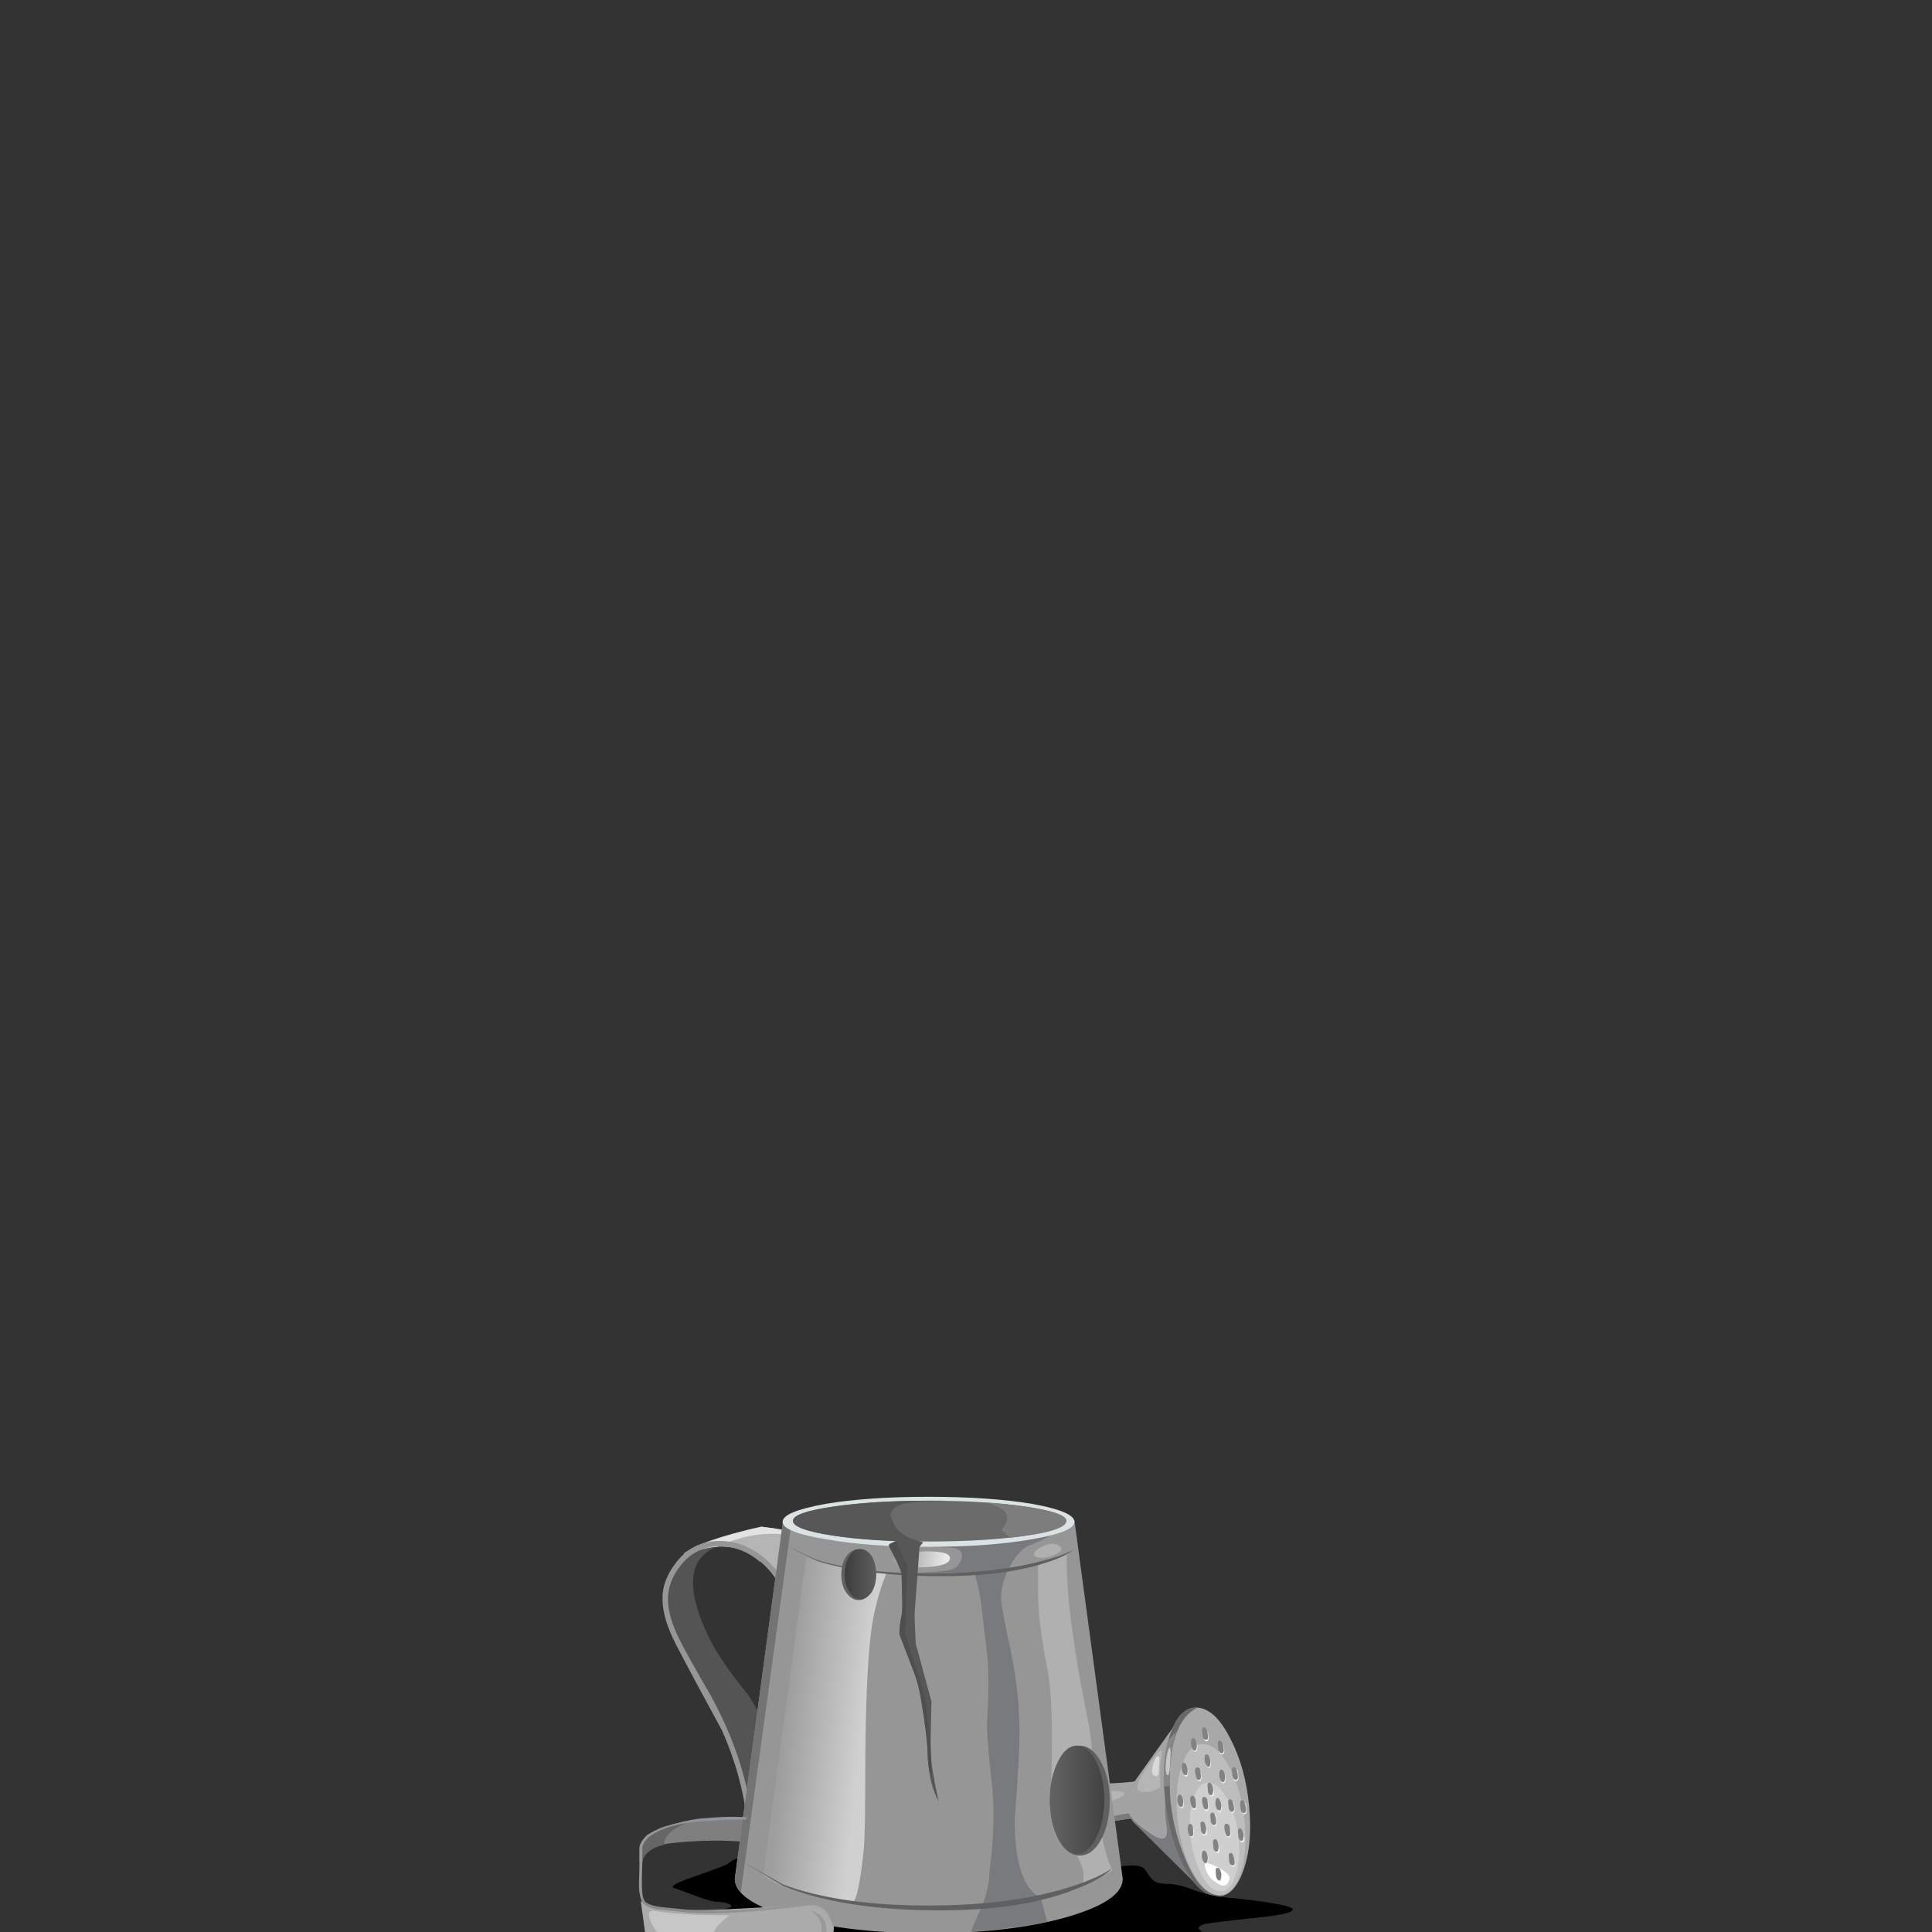 <?xml version="1.0" encoding="UTF-8" standalone="no"?>
<!DOCTYPE svg  PUBLIC '-//W3C//DTD SVG 1.1//EN'  'http://www.w3.org/Graphics/SVG/1.1/DTD/svg11.dtd'>
<svg id="FlashAICB" style="enable-background:new 0 0 150 150" xmlns="http://www.w3.org/2000/svg" xml:space="preserve" height="150px" viewBox="0 0 150 150" width="150px" version="1.1" y="0px" x="0px" xmlns:xlink="http://www.w3.org/1999/xlink">
<rect x="0" y="0" width="150" height="150" fill="#333333" stroke="none"/>
<symbol id="FlashAICB_x2F_Layer_54_x2F__x3C_Path_x3E_" viewBox="0.027 -14.606 57.049 14.586">
	<g id="Layer_1_2_">
		<path clip-rule="evenodd" d="m50.95-7.25c1.8-0.167 3.267-0.35 4.4-0.55 2.367-0.4 2.3-0.784-0.2-1.15-3.333-0.367-5.316-0.6-5.95-0.7-0.8-0.167-0.983-0.4-0.55-0.7 0.267-0.167 0.85-0.45 1.75-0.85 0.633-0.333 0.883-0.683 0.75-1.05-0.167-0.367-0.733-0.667-1.7-0.9-0.667-0.167-1.667-0.367-3-0.6-1.333-0.2-2.333-0.383-3-0.55-0.867-0.233-1.934-0.333-3.2-0.3-1.067 0.033-1.75 0.1-2.05 0.2-0.8 0.233-3.883 0.566-9.25 1-0.667 0.066-2.784 0.35-6.35 0.85-1.733 0.267-3.65 0.267-5.75 0-2.133-0.233-3.3-0.267-3.5-0.1-0.333 0.333-0.55 0.5-0.65 0.5-0.4 0.066-2.083 0.45-5.05 1.15-2.833 0.7-4.65 1.1-5.45 1.2-0.867 0.1-0.65 0.367 0.65 0.8 0.667 0.233 1.5 0.517 2.5 0.85 0.167 0.1 0.083 0.217-0.25 0.35-0.333 0.1-0.667 0.15-1 0.15-0.267 0-0.833 0.15-1.7 0.45-1.033 0.4-1.767 0.667-2.2 0.8-0.5 0.133 0.083 0.483 1.75 1.05 2 0.7 3.05 1.1 3.15 1.2 0.3 0.267 1.067 0.65 2.3 1.15 1.3 0.533 2.367 0.9 3.2 1.1 6 1.2 9.75 1.816 11.25 1.85 3.367 0.167 7.033-0.367 11-1.6 2.1-0.667 4.217-1.467 6.35-2.4 0.7-0.233 1.2-0.35 1.5-0.35 0.2 0 0.7 0.033 1.5 0.1 0.7 0 1.133-0.133 1.3-0.4 0.333-0.533 0.567-0.85 0.7-0.95 0.3-0.233 0.733-0.35 1.3-0.35 0.7 0 1.517-0.183 2.45-0.55 0.967-0.367 1.967-0.6 3-0.7z" fill-rule="evenodd"/>
	</g>
</symbol>
<symbol id="FlashAICB_x2F_Layer_59_x2F__x3C_Path_x3E__x5F_15" viewBox="0 -31.777 11.35 31.777">
	<g id="Layer_1_3_">
			<linearGradient id="SVGID_1_" y2="-891.36" gradientUnits="userSpaceOnUse" x2="-779.21" gradientTransform="matrix(.995 -.103 .103 .995 876.16 790.39)" y1="-891.36" x1="-786.27">
			<stop stop-color="#9E9E9E" offset="0"/>
			<stop stop-color="#D0D0D1" offset="1"/>
		</linearGradient>
		<path fill-rule="evenodd" clip-rule="evenodd" d="m7.55-0.95l3.8-0.5c-0.8-1.966-1.3-4.017-1.5-6.15-0.267-2.467-0.417-6.117-0.45-10.95 0-4.8-0.05-7.6-0.15-8.4-0.333-3.133-0.683-4.733-1.05-4.8-0.667-0.133-2.4 0.233-5.2 1.1-1.467 0.433-2.467 0.883-3 1.35l3.95 29.3c1.1-0.433 2.3-0.75 3.6-0.95z" fill="url(#SVGID_1_)"/>
	</g>
</symbol>
		<path fill-rule="evenodd" clip-rule="evenodd" d="m94.278 141.97c0.946 0.553 1.494 1.206 1.646 1.962l-1.646-1.96c-0.104-0.064-0.217-0.128-0.338-0.189-2.278-1.126-5.836-0.999-10.673 0.38-3.544 1.012-6.525 1.194-8.944 0.548l-2.573-1.266c-0.338-0.45-0.563-0.999-0.675-1.646-0.225-1.294 0.267-2.418 1.477-3.375 1.406-1.097 2.84-1.378 4.303-0.844 0.731 0.282 1.321 0.662 1.772 1.14l0.886 0.886c1.041 0.591 2.7 0.886 4.978 0.886 2.7 0 4.486-0.197 5.358-0.591 0.45-0.197 0.633-0.393 0.548-0.59l3.881 4.65z" fill="#A3A3A3"/>
		<path fill-rule="evenodd" clip-rule="evenodd" d="m89.342 140.56l-0.126 0.506c-1.828 0.085-3.811 0.451-5.948 1.098-3.544 1.012-6.525 1.194-8.944 0.548l-2.573-1.266c-0.197-0.253-0.366-0.591-0.506-1.013-0.31-0.787-0.324-1.547-0.043-2.277l-0.042 0.886c0.141 1.969 1.702 3.136 4.683 3.501 2.25 0.254 4.473 0.071 6.666-0.548 2.418-0.74 4.695-1.22 6.833-1.44z" fill="#797A7D"/>
		<path fill-rule="evenodd" clip-rule="evenodd" d="m87.865 138.62l3.966-5.569 1.055 2.363c0.76 1.827 1.322 3.389 1.688 4.683l-1.308 6.581-5.063-5.021c-0.141-0.112-0.253-0.239-0.338-0.38-0.168-0.281-0.267-0.675-0.295-1.181-0.028-0.56 0.071-1.05 0.295-1.47z" fill="#A3A3A3"/>
		<path fill-rule="evenodd" clip-rule="evenodd" d="m93.814 138.95l0.506 2.531-1.055 5.189-5.063-5.021c-0.281-0.281-0.45-0.534-0.506-0.759 0.225 0.393 0.73 0.857 1.519 1.392 0.478 0.338 0.83 0.493 1.055 0.464 0.309-0.028 0.408-0.379 0.295-1.055-0.112-0.619-0.141-1.674-0.084-3.164l0.126-2.066 3.207 2.5z" fill="#797A7D"/>
		<path fill-rule="evenodd" clip-rule="evenodd" d="m94.404 147.22c-0.899-0.085-1.743-0.873-2.531-2.363-0.759-1.49-1.237-3.248-1.434-5.273-0.197-1.996-0.043-3.684 0.464-5.063 0.506-1.378 1.209-2.024 2.109-1.94 0.899 0.085 1.729 0.872 2.489 2.362 0.787 1.49 1.279 3.235 1.477 5.231 0.196 2.025 0.042 3.727-0.465 5.104-0.505 1.38-1.208 2.03-2.109 1.94z" fill="#A8A8A8"/>
		<path fill-rule="evenodd" clip-rule="evenodd" d="m94.404 147.22c-0.899-0.085-1.743-0.873-2.531-2.363-0.759-1.49-1.237-3.248-1.434-5.273-0.197-2.024-0.043-3.712 0.464-5.063 0.478-1.35 1.167-1.996 2.067-1.94-1.435 0.704-2.152 2.587-2.152 5.653-0.028 2.025 0.352 3.994 1.14 5.906 0.844 2.165 1.856 3.164 3.037 2.995-0.141 0.05-0.337 0.08-0.591 0.08z" fill="#696969"/>
		<path fill-rule="evenodd" clip-rule="evenodd" d="m90.692 135.12l0.633-0.675c-0.225 0.703-0.366 1.379-0.422 2.025-0.057 0.337-0.085 0.928-0.085 1.771v0.422l-0.464 0.042c-0.028-1.34 0.085-2.53 0.338-3.57z" fill="#878787"/>
		<path fill-rule="evenodd" clip-rule="evenodd" d="m94.573 147.14c-0.703-0.056-1.378-0.688-2.024-1.898-0.619-1.181-0.999-2.573-1.14-4.177-0.141-1.631-0.014-2.995 0.38-4.092s0.956-1.617 1.688-1.561c0.731 0.056 1.406 0.688 2.025 1.898 0.618 1.181 0.998 2.587 1.139 4.219 0.141 1.603 0.014 2.953-0.38 4.05s-0.956 1.61-1.688 1.56z" fill="#BDBDBD"/>
		<path fill-rule="evenodd" clip-rule="evenodd" d="m94.7 146.84c-0.535-0.028-1.013-0.478-1.435-1.351-0.45-0.872-0.731-1.885-0.844-3.037s-0.028-2.123 0.253-2.911 0.689-1.167 1.224-1.139c0.506 0.056 0.984 0.506 1.435 1.35 0.45 0.872 0.73 1.885 0.844 3.038 0.112 1.152 0.014 2.123-0.296 2.91-0.281 0.82-0.675 1.2-1.181 1.14z" fill="#CFCFCF"/>
		<path fill-rule="evenodd" clip-rule="evenodd" d="m95.459 145.87c-0.14 0.563-0.464 0.675-0.97 0.338-0.507-0.31-0.815-0.731-0.929-1.266-0.112-0.366 0.197-0.366 0.929 0 0.703 0.37 1.027 0.68 0.97 0.93z" fill="#fff"/>
				<path fill-rule="evenodd" clip-rule="evenodd" d="m95.459 144.44c-0.056-0.365 0-0.52 0.169-0.464 0.113 0 0.197 0.169 0.253 0.507 0.057 0.309 0 0.464-0.168 0.464-0.169-0.06-0.254-0.23-0.254-0.51zm-0.844 0.67c0.113 0 0.197 0.168 0.254 0.506 0.056 0.309 0 0.464-0.169 0.464s-0.253-0.169-0.253-0.506c-0.056-0.3 0-0.46 0.168-0.46zm1.815-2.06c-0.169-0.056-0.253-0.225-0.253-0.507-0.057-0.365 0-0.52 0.169-0.464 0.112 0 0.196 0.169 0.253 0.507 0.055 0.3 0 0.46-0.169 0.46zm-0.886-0.85c0.056 0.309 0 0.464-0.169 0.464-0.112 0-0.197-0.169-0.253-0.506 0-0.31 0.056-0.465 0.169-0.465 0.168 0.02 0.253 0.18 0.253 0.52zm0.802-1.85c-0.057-0.309 0-0.464 0.168-0.464 0.169 0 0.254 0.169 0.254 0.506 0.056 0.31 0 0.464-0.169 0.464-0.114-0.01-0.198-0.18-0.253-0.51zm-0.507-0.05c0.057 0.309 0 0.464-0.169 0.464-0.112 0-0.196-0.169-0.253-0.506-0.056-0.31 0-0.465 0.169-0.465s0.253 0.19 0.253 0.52zm-0.97-0.08c0 0.31-0.057 0.465-0.169 0.465-0.169-0.057-0.253-0.225-0.253-0.507-0.057-0.366 0-0.52 0.168-0.464 0.114 0 0.198 0.17 0.254 0.51zm0.844-2.45c-0.057-0.31 0-0.464 0.168-0.464 0.169 0 0.254 0.168 0.254 0.506 0.056 0.309 0 0.464-0.169 0.464s-0.253-0.17-0.253-0.51zm-0.549 0.21c0 0.309-0.056 0.464-0.169 0.464-0.169 0-0.253-0.169-0.253-0.506-0.056-0.31 0-0.465 0.169-0.465 0.112 0.07 0.197 0.24 0.253 0.52zm-1.35 6.29c0 0.309-0.057 0.464-0.169 0.464-0.141 0-0.239-0.169-0.296-0.507 0-0.309 0.057-0.464 0.169-0.464 0.141 0 0.24 0.17 0.296 0.51zm-1.097-2.07c0 0.309-0.056 0.464-0.168 0.464-0.141 0-0.239-0.169-0.296-0.506 0-0.31 0.057-0.465 0.169-0.465 0.141 0.02 0.239 0.18 0.295 0.52zm0.718-0.67c0.112 0 0.197 0.168 0.253 0.506 0.056 0.309 0 0.464-0.169 0.464s-0.253-0.169-0.253-0.506c-0.056-0.31 0-0.46 0.169-0.46zm0.801 1.81c-0.057-0.309 0-0.464 0.168-0.464 0.113 0.028 0.197 0.197 0.254 0.506 0.056 0.366 0 0.521-0.169 0.465-0.169-0.01-0.253-0.18-0.253-0.52zm0.042-1.56c-0.113 0-0.197-0.169-0.253-0.507-0.057-0.309 0-0.464 0.168-0.464 0.169 0 0.254 0.169 0.254 0.507 0.056 0.31 0 0.46-0.169 0.46zm-0.632-1.18c-0.113-0.028-0.197-0.197-0.253-0.506-0.057-0.366 0-0.521 0.168-0.464 0.169 0 0.254 0.168 0.254 0.506 0.055 0.3-0.001 0.46-0.169 0.46zm-0.929-0.08c-0.112-0.028-0.196-0.197-0.253-0.507-0.056-0.365 0-0.52 0.169-0.464 0.169 0 0.253 0.169 0.253 0.507 0.056 0.3 0 0.46-0.169 0.46zm1.35-1.06c-0.169 0-0.253-0.169-0.253-0.507-0.057-0.309 0-0.464 0.168-0.464 0.113 0.028 0.197 0.197 0.254 0.507 0.056 0.36 0 0.52-0.169 0.46zm-2.405-0.04c0.113 0.056 0.197 0.225 0.254 0.506 0 0.338-0.057 0.492-0.169 0.464-0.169 0-0.253-0.155-0.253-0.464-0.056-0.34 0-0.51 0.168-0.51zm0.296-2.45c0.141 0 0.239 0.155 0.295 0.464 0 0.338-0.056 0.507-0.169 0.507-0.14-0.057-0.239-0.225-0.295-0.507 0-0.36 0.056-0.51 0.169-0.46zm1.055 0.34c0.169 0 0.253 0.168 0.253 0.506 0.056 0.309 0 0.464-0.169 0.464-0.112 0-0.197-0.169-0.253-0.506-0.056-0.31 0-0.46 0.169-0.46zm0.591-0.55c-0.057-0.309 0-0.464 0.168-0.464 0.113 0 0.197 0.169 0.254 0.506 0 0.31-0.057 0.464-0.169 0.464-0.169-0.06-0.253-0.23-0.253-0.51zm-0.802-0.76c-0.141 0-0.239-0.168-0.296-0.506 0-0.309 0.057-0.464 0.169-0.464 0.141 0.056 0.239 0.225 0.296 0.506 0 0.34-0.057 0.49-0.169 0.46zm0.844-0.8c-0.169-0.057-0.253-0.225-0.253-0.507-0.057-0.366 0-0.52 0.168-0.464 0.113 0 0.197 0.155 0.254 0.464 0.055 0.34-0.001 0.51-0.169 0.51zm0.969 0.51c-0.056-0.309 0-0.464 0.169-0.464 0.113 0 0.197 0.169 0.253 0.506 0.057 0.31 0 0.464-0.168 0.464-0.169-0.01-0.254-0.18-0.254-0.51z" fill="#F2F2F2"/>
				<path fill-rule="evenodd" clip-rule="evenodd" d="m95.67 144.82c-0.168 0-0.253-0.169-0.253-0.506-0.056-0.31 0-0.464 0.169-0.464 0.112 0.056 0.197 0.225 0.253 0.506 0.057 0.36 0 0.51-0.169 0.46zm-1.097 0.21c0.113 0 0.197 0.155 0.253 0.464 0 0.338-0.056 0.507-0.168 0.507-0.169-0.056-0.254-0.225-0.254-0.507-0.055-0.36 0-0.52 0.169-0.46zm0.507-2.95c-0.057-0.366 0-0.52 0.168-0.464 0.169 0 0.254 0.155 0.254 0.464 0.056 0.338 0 0.507-0.169 0.507-0.113-0.04-0.197-0.2-0.253-0.51zm1.055 0.33c-0.057-0.31 0-0.464 0.168-0.464 0.113 0.056 0.197 0.225 0.254 0.506 0 0.338-0.057 0.492-0.169 0.464-0.169 0-0.253-0.17-0.253-0.51zm-0.507-1.73c-0.169-0.057-0.253-0.225-0.253-0.507-0.056-0.366 0-0.52 0.169-0.464 0.112 0 0.197 0.169 0.253 0.506 0.056 0.31 0 0.46-0.169 0.46zm0.929 0.09c-0.169-0.056-0.254-0.225-0.254-0.506-0.056-0.366 0-0.521 0.169-0.465 0.113 0 0.197 0.169 0.253 0.507 0.056 0.3 0 0.46-0.168 0.46zm-2.026-1.18c0.141 0.057 0.239 0.225 0.295 0.507 0 0.366-0.056 0.52-0.168 0.464-0.141 0-0.239-0.155-0.296-0.464 0-0.34 0.057-0.51 0.169-0.51zm1.308-2.37c0.113 0 0.197 0.169 0.253 0.507 0.057 0.309 0 0.464-0.168 0.464-0.169-0.056-0.254-0.225-0.254-0.507-0.056-0.36 0-0.51 0.169-0.46zm-0.717 0.68c0 0.31-0.057 0.465-0.169 0.465-0.141 0-0.239-0.169-0.295-0.507 0-0.309 0.056-0.464 0.168-0.464 0.141 0 0.239 0.17 0.296 0.51zm-1.351 6.29c0 0.31-0.056 0.464-0.168 0.464-0.141 0-0.239-0.168-0.296-0.506 0-0.309 0.057-0.464 0.169-0.464 0.141 0 0.24 0.17 0.295 0.51zm-0.294-1.78c-0.169-0.056-0.253-0.225-0.253-0.507-0.057-0.365 0-0.52 0.169-0.464 0.112 0 0.196 0.169 0.253 0.507 0 0.31-0.057 0.46-0.169 0.46zm-1.097-0.8c0.169 0 0.253 0.169 0.253 0.506 0.056 0.31 0 0.465-0.169 0.465-0.112 0-0.197-0.169-0.253-0.507 0-0.3 0.056-0.46 0.169-0.46zm1.813 1.65c-0.056-0.31 0-0.464 0.169-0.464 0.113 0 0.197 0.168 0.253 0.506 0 0.309-0.056 0.464-0.168 0.464-0.169-0.01-0.254-0.17-0.254-0.51zm-0.042-2.53c0.113 0 0.197 0.169 0.253 0.506 0.057 0.31 0 0.464-0.168 0.464-0.169-0.056-0.254-0.225-0.254-0.506-0.055-0.31 0-0.46 0.169-0.46zm-0.38-0.72c0.057 0.366 0 0.521-0.168 0.465-0.113 0-0.197-0.169-0.254-0.507-0.056-0.309 0-0.464 0.169-0.464 0.17 0.05 0.253 0.22 0.253 0.5zm-1.349-0.13c-0.056-0.31 0-0.464 0.169-0.464 0.169 0.056 0.253 0.225 0.253 0.506 0.056 0.366 0 0.52-0.169 0.464-0.112 0-0.197-0.17-0.253-0.51zm1.603-0.5c-0.169 0-0.254-0.168-0.254-0.506-0.056-0.309-0.014-0.464 0.127-0.464s0.239 0.169 0.295 0.506c0 0.3-0.055 0.46-0.168 0.46zm-2.447-0.05c0.141 0 0.239 0.169 0.295 0.507 0 0.309-0.056 0.464-0.168 0.464-0.141 0-0.239-0.169-0.296-0.507 0-0.3 0.057-0.46 0.169-0.46zm0.169-2.02c0-0.31 0.056-0.465 0.169-0.465 0.14 0.057 0.239 0.225 0.295 0.507 0 0.366-0.056 0.52-0.169 0.464-0.141 0.01-0.239-0.16-0.295-0.5zm1.224-0.09c0.168 0 0.253 0.169 0.253 0.507 0.056 0.309 0 0.464-0.169 0.464-0.112 0-0.197-0.169-0.253-0.507-0.057-0.3 0-0.46 0.169-0.46zm0.548-0.54c0-0.366 0.057-0.521 0.169-0.465 0.141 0 0.239 0.169 0.295 0.507 0 0.309-0.056 0.464-0.168 0.464-0.141-0.06-0.24-0.23-0.296-0.51zm-0.759-0.76c-0.141 0-0.239-0.169-0.296-0.506 0-0.31 0.057-0.465 0.169-0.465 0.141 0 0.239 0.169 0.295 0.507 0 0.31-0.056 0.47-0.168 0.47zm0.844-0.85c-0.169 0-0.254-0.169-0.254-0.506-0.056-0.31 0-0.465 0.169-0.465 0.113 0.029 0.197 0.197 0.253 0.507 0.056 0.37-0.001 0.52-0.168 0.46zm0.969 0.55c-0.056-0.366 0-0.521 0.169-0.465 0.112 0 0.197 0.169 0.253 0.507 0.057 0.309 0 0.464-0.169 0.464-0.168-0.06-0.253-0.23-0.253-0.51z" fill="#828282"/>
		<path fill-rule="evenodd" clip-rule="evenodd" d="m80.82 138.74c0.928 0.254 2.067 0.366 3.417 0.338 1.519-0.028 2.405-0.028 2.658 0 0.928 0.141 0.225 0.549-2.109 1.224-2.307 0.703-4.232 0.941-5.78 0.717-1.631-0.253-3.037-0.83-4.219-1.729-1.125-0.899-1.588-1.701-1.392-2.404 0.169-0.591 0.605-0.942 1.308-1.055 0.535-0.113 1.083-0.057 1.646 0.168 0.056 0.029 0.52 0.422 1.392 1.182 0.815 0.7 1.842 1.22 3.079 1.55z" fill="#B5B5B5"/>
			<linearGradient id="SVGID_2_" y2="1303.4" gradientUnits="userSpaceOnUse" x2="409.02" gradientTransform="matrix(.722 -.436 .436 .722 -785.5 -626.2)" y1="1303.4" x1="405.92">
			<stop stop-color="#D6D6D6" offset="0"/>
			<stop stop-color="#EAEAEB" offset="1"/>
		</linearGradient>
		<path fill-rule="evenodd" clip-rule="evenodd" d="m76.813 136.97c0.309 0.422 0.844 0.844 1.604 1.266 0.478 0.253 0.633 0.38 0.464 0.38-0.563 0-1.14-0.113-1.729-0.338-0.76-0.281-1.266-0.675-1.52-1.181-0.197-0.338-0.126-0.563 0.211-0.676 0.308-0.11 0.632 0.07 0.97 0.55z" fill="url(#SVGID_2_)"/>
		<path fill-rule="evenodd" clip-rule="evenodd" d="m90.186 136.3c-0.14 0.815-0.168 1.632-0.084 2.446-0.45 0.31-0.942 0.436-1.477 0.38-0.619-0.084-0.352-0.899 0.802-2.446 0.337-0.451 0.548-0.704 0.633-0.76 0.14-0.09 0.182 0.04 0.126 0.38z" fill="#B5B5B5"/>
		<path fill-rule="evenodd" clip-rule="evenodd" d="m89.975 137.31c0 0.562-0.14 0.73-0.422 0.506-0.14-0.113-0.154-0.366-0.042-0.76 0.085-0.365 0.197-0.59 0.338-0.675 0.112-0.056 0.169 0.014 0.169 0.211 0 0.14-0.015 0.38-0.043 0.72z" fill="#D9D9D9"/>
		<path fill-rule="evenodd" clip-rule="evenodd" d="m90.776 135.71c0.113-0.113 0.141 0.197 0.085 0.928-0.028 0.873-0.099 1.266-0.211 1.182-0.141-0.084-0.183-0.422-0.127-1.013 0.056-0.57 0.141-0.93 0.253-1.1z" fill="#C7C7C7"/>
		<use opacity=".121" style="enable-background:new" xlink:href="#FlashAICB_x2F_Layer_54_x2F__x3C_Path_x3E_" transform="matrix(.844 0 0 -.844 52.2 141.2)" height="14.586" width="57.049" y="-14.606" x="0.027"/>
		<path fill-rule="evenodd" clip-rule="evenodd" d="m49.75 145.03c-0.141-0.646-0.169-1.21-0.084-1.688 0.112-0.422 0.548-0.83 1.308-1.224 0.928-0.45 2.208-0.745 3.839-0.886 1.884-0.141 3.684-0.155 5.4-0.042v2.151c-2.391-0.478-5.048-0.563-7.974-0.253-1.154 0.112-1.913 0.478-2.278 1.097l-0.211 0.84z" fill="#7F7F7F"/>
		<path fill-rule="evenodd" clip-rule="evenodd" d="m53.927 141.32c-1.576 0.507-2.362 1.14-2.362 1.898-0.844 0.197-1.393 0.563-1.646 1.098l-0.169 0.717c-0.141-0.646-0.169-1.21-0.084-1.688 0.084-0.394 0.45-0.773 1.097-1.139 0.787-0.43 1.842-0.73 3.164-0.89z" fill="#666"/>
		<path fill-rule="evenodd" clip-rule="evenodd" d="m58.271 119.13c-2.137 0.535-3.473 1.21-4.008 2.025-0.815 1.237-0.548 3.248 0.802 6.032 0.563 1.153 1.576 2.63 3.038 4.43 1.237 1.828 1.898 3.952 1.982 6.371 0.028 0.872-0.253 1.729-0.844 2.573l-0.886 1.055c-0.282-1.801-0.816-3.783-1.604-5.948-0.478-1.379-1.491-3.389-3.037-6.033-1.293-2.223-1.94-3.656-1.94-4.303 0-1.295 0.084-2.25 0.253-2.869 0.309-0.984 0.928-1.743 1.856-2.278 1.435-0.77 2.898-1.12 4.388-1.06z" fill="#545454"/>
		<path fill-rule="evenodd" clip-rule="evenodd" d="m59.748 121.57c-1.097-1.097-2.545-1.59-4.345-1.477l-2.362 0.548c0.984-0.73 3.009-1.434 6.074-2.109l1.52 0.211c1.181 0.282 2.193 0.802 3.037 1.562 0.844 0.759 0.746 1.519-0.295 2.278l-1.793 0.928c-0.033-0.1-0.645-0.75-1.836-1.94z" fill="#B5B5B5"/>
		<path fill-rule="evenodd" clip-rule="evenodd" d="m54.433 120.22l-0.253-0.211c1.293-0.534 2.939-1.025 4.936-1.477l0.971 0.127c0.816 0.141 1.561 0.38 2.236 0.717-2.222-0.562-4.43-0.323-6.624 0.718-0.085 0-0.507 0.04-1.266 0.12z" fill="#E3E3E3"/>
		<path fill-rule="evenodd" clip-rule="evenodd" d="m59.031 121.28c-0.957-0.814-2.011-1.223-3.164-1.223-1.266 0-2.292 0.52-3.08 1.561-0.619 0.815-0.928 1.659-0.928 2.531 0 0.957 0.338 2.081 1.013 3.375 0.422 0.815 1.195 2.193 2.32 4.135 2.25 4.105 3.375 8.213 3.375 12.318l-0.127 2.531c0 0.281 0.549 0.225 1.646-0.169 1.153-0.422 1.771-0.591 1.856-0.506l-1.604 1.519-0.886-0.633c-0.113-0.113-0.408-0.098-0.886 0.042-0.366 0.113-0.549 0.028-0.549-0.253l0.127-2.531c0-3.319-0.704-6.539-2.109-9.661-1.715-3.15-2.897-5.357-3.544-6.623-0.703-1.351-1.055-2.531-1.055-3.544-0.028-0.928 0.309-1.856 1.013-2.784 0.872-1.153 2.01-1.729 3.417-1.729 1.238 0 2.39 0.436 3.459 1.308 1.098 0.928 1.842 2.151 2.236 3.67 0.169 0.675 0.675 2.025 1.519 4.05 0.338 0.76 1.224 2.603 2.658 5.527 1.575 3.15 3.15 6.159 4.725 9.027l0.422 0.802-0.169 0.127c-2.531 1.771-4.936 3.093-7.214 3.966-0.366 0.168-0.506 0.14-0.422-0.085 0.062-0.124 0.083-0.223 0.063-0.295 0.237-0.038 0.455-0.094 0.654-0.169 0.281-0.113 0.97-0.45 2.066-1.013 1.66-0.872 3.108-1.729 4.346-2.573l0.127-0.084c-2.925-5.316-5.358-10.083-7.299-14.302-1.041-2.278-1.673-3.896-1.898-4.852-0.364-1.48-1.067-2.63-2.108-3.5zm4.114 26.45c-0.081 0.014-0.165 0.028-0.253 0.042l-0.063-0.169c0.172 0 0.277 0.04 0.316 0.13zm-0.022 0.59l-0.717-0.085-0.549-0.253c-0.53 0-1.028-0.203-1.497-0.611 0.114 0.087 0.403-0.033 0.864-0.359 0.535-0.365 0.901-0.548 1.098-0.548l-0.211 1.35c0.279 0 0.539-0.014 0.78-0.042l0.232 0.54z" fill="#969696"/>
		<path fill-rule="evenodd" clip-rule="evenodd" d="m60.803 118.03h22.613l3.754 27.844c0 1.152-1.477 2.151-4.43 2.995-2.925 0.815-6.468 1.224-10.631 1.224s-7.707-0.408-10.631-1.224c-2.953-0.844-4.43-1.843-4.43-2.995l3.755-27.83z" fill="#969696"/>
		<path fill-rule="evenodd" clip-rule="evenodd" d="m60.803 118.03h0.676l-3.966 28.898c-0.31-0.366-0.464-0.717-0.464-1.055l3.754-27.85z" fill="#737373"/>
			<use opacity=".398" style="enable-background:new" xlink:href="#FlashAICB_x2F_Layer_59_x2F__x3C_Path_x3E__x5F_15" transform="matrix(.844 0 0 -.844 59.25 120.9)" height="31.777" width="11.35" y="-31.777"/>
		<path fill-rule="evenodd" clip-rule="evenodd" d="m82.825 121.78c0.028 1.013 0.098 2.024 0.211 3.037 0.253 2.447 0.759 5.513 1.519 9.197 0.112 0.646 0.239 1.8 0.38 3.459 0.169 1.688 0.337 3.136 0.506 4.346 0.197 1.405 0.507 2.531 0.929 3.375-0.254 0.197-0.704 0.464-1.351 0.802l-1.055 0.379c0.113-0.168 0.169-0.422 0.169-0.759-0.028-0.646-0.338-1.364-0.928-2.151-0.676-0.815-1.126-1.701-1.351-2.658-0.197-0.844-0.267-2.025-0.211-3.544 0.085-3.178 0-5.61-0.253-7.298-0.31-1.575-0.534-2.967-0.675-4.177-0.085-0.788-0.127-1.759-0.127-2.911v-1.519c-0.141 0.028-0.225 0.042-0.253 0.042l0.76-0.169c0.956-0.197 1.532-0.408 1.729-0.633v1.18z" fill="#B0B0B0"/>
		<path fill-rule="evenodd" clip-rule="evenodd" d="m82.698 118.32c-0.675 0.676-1.519 1.195-2.531 1.562-0.703 0.225-1.294 0.815-1.771 1.771-0.422 0.788-0.646 1.548-0.675 2.278-0.028 0.394 0.211 1.743 0.717 4.05 0.506 2.392 0.745 4.683 0.717 6.877 0 0.872-0.126 3.065-0.379 6.581 0.028 3.262 0.703 5.231 2.024 5.906l0.507 1.856c-1.716 0.366-3.685 0.619-5.906 0.759 0-0.084 0.225-0.619 0.675-1.603 0.478-1.013 0.73-2.067 0.759-3.164 0.31-2.25 0.38-4.388 0.211-6.413-0.253-2.053-0.393-3.684-0.422-4.894 0.141-2.081 0.155-3.811 0.043-5.188-0.169-1.49-0.31-2.687-0.422-3.586-0.113-1.266-0.408-2.574-0.887-3.924l-0.633-1.646 7.973-1.24z" fill="#797A7D"/>
		<path fill-rule="evenodd" clip-rule="evenodd" d="m75.611 122.04c-1.154 0.113-2.742 0.141-4.768 0.084l-1.329-0.063c2.845 0.076 4.427-0.058 4.746-0.401 0.31-0.337 0.45-0.646 0.422-0.928-0.028-0.31-0.253-0.493-0.675-0.549l-2.7-0.169 4.43-0.084 0.338 1.729c1.097 0.08 0.942 0.21-0.464 0.38z" fill="#797A7D"/>
		<path fill-rule="evenodd" clip-rule="evenodd" d="m64.094 116.76c2.193-0.366 4.866-0.549 8.016-0.549s5.822 0.183 8.016 0.549c2.193 0.394 3.291 0.857 3.291 1.393 0 0.534-1.098 0.983-3.291 1.35-2.222 0.394-4.894 0.591-8.016 0.591s-5.793-0.197-8.016-0.591c-2.222-0.366-3.333-0.815-3.333-1.35 0-0.53 1.111-0.99 3.333-1.39z" fill="#DCE2E3"/>
		<path fill-rule="evenodd" clip-rule="evenodd" d="m64.643 116.98c2.081-0.309 4.583-0.464 7.509-0.464 2.925 0 5.442 0.155 7.552 0.464 2.054 0.309 3.08 0.675 3.08 1.097 0 0.45-1.026 0.83-3.08 1.14-2.081 0.309-4.599 0.464-7.552 0.464-2.925 0-5.428-0.155-7.509-0.464-2.053-0.31-3.08-0.689-3.08-1.14 0-0.43 1.026-0.8 3.08-1.1z" fill="#6B6B6B"/>
		<path fill-rule="evenodd" clip-rule="evenodd" d="m64.052 119.13c-1.66-0.309-2.489-0.661-2.489-1.055 0-0.422 1.027-0.788 3.08-1.097 2.081-0.309 4.583-0.464 7.509-0.464h1.224c-0.522 0.012-0.972 0.025-1.35 0.042-1.209 0.056-1.998 0.183-2.363 0.38-0.9 0.534-0.731 1.405 0.507 2.615l0.126 0.127c-2.504-0.07-4.585-0.25-6.244-0.56z" fill="#575757"/>
		<path fill-rule="evenodd" clip-rule="evenodd" d="m76.412 116.64c1.913 0.141 3.446 0.338 4.599 0.591 1.182 0.253 1.772 0.535 1.772 0.844 0 0.563-1.448 0.999-4.346 1.308-0.056-0.056-0.239-0.211-0.549-0.464-0.112-0.084-0.112-0.183 0-0.295 0.705-0.96 0.212-1.62-1.476-1.98z" fill="#7D7D7D"/>
		<path fill-rule="evenodd" clip-rule="evenodd" d="m61.057 120.01l2.362 1.098c2.334 0.73 5.385 1.083 9.154 1.055 3.235-0.029 6.005-0.352 8.312-0.971 1.125-0.281 1.94-0.577 2.446-0.886-0.394 0.366-1.139 0.717-2.235 1.055-2.166 0.703-4.979 1.041-8.438 1.013-3.769-0.029-6.835-0.422-9.197-1.182l-2.404-1.18z" fill="#5F6062"/>
		<path fill-rule="evenodd" clip-rule="evenodd" d="m50.172 147.81c0.506 0.169 1.238 0.31 2.193 0.422 0.901 0.113 2.841 0.085 5.822-0.084 3.206-0.197 4.852-0.296 4.936-0.296 0.479 0.029 0.887 0.296 1.224 0.802 0.31 0.422 0.436 0.83 0.38 1.224-0.113 0.815-0.464 1.421-1.055 1.814l-0.844 0.337c-1.041 0.197-3.248 0.155-6.623-0.126-2.109-0.169-3.755-0.479-4.937-0.929l-1.139-0.633-0.38-2.742 0.423 0.22z" fill="#ABABAB"/>
			<linearGradient id="SVGID_3_" y2="1152.6" gradientUnits="userSpaceOnUse" x2="-692.51" gradientTransform="matrix(.159 -.829 .829 .159 -787.25 -615.4)" y1="1152.6" x1="-702.36">
			<stop stop-color="#7E8487" offset=".031"/>
			<stop stop-color="#868A8C" offset=".094"/>
			<stop stop-color="#939496" offset=".239"/>
			<stop stop-color="#989899" offset=".369"/>
			<stop stop-color="#91969C" offset=".969"/>
		</linearGradient>
		<path fill-rule="evenodd" clip-rule="evenodd" d="m57.935 141.23l0.042 0.042h-0.042c-1.097 0-1.969 0.028-2.616 0.085-2.306 0.084-3.951 0.506-4.936 1.266-0.253 0.225-0.422 0.478-0.506 0.759v0.169c0 0.675-0.014 1.477-0.043 2.404 0 0.646 0.029 1.084 0.085 1.309 0.056 0.197 0.126 0.337 0.211 0.422 0.197 0.14 0.478 0.253 0.844 0.337l2.024 0.211c2.25 0.225 5.513 0.056 9.788-0.506h0.591c0.506 0.112 0.872 0.45 1.097 1.013l0.084 0.126c0.13 0.286 0.186 0.595 0.169 0.929l-0.042-0.211c-0.113-0.366-0.183-0.563-0.211-0.591-0.282-0.591-0.661-0.942-1.14-1.055h-0.548c-4.247 0.562-7.51 0.73-9.788 0.506l-2.066-0.211c-0.394-0.084-0.704-0.211-0.929-0.38-0.169-0.168-0.281-0.436-0.337-0.801-0.057-0.254-0.071-0.704-0.043-1.351 0.029-1.125 0.043-1.827 0.043-2.109v-0.253c0.084-0.309 0.281-0.604 0.59-0.886 0.422-0.253 0.816-0.45 1.182-0.591 1.209-0.366 2.193-0.591 2.953-0.675 1.575-0.141 2.798-0.169 3.67-0.085h-0.084l-0.042 0.11z" fill="url(#SVGID_3_)"/>
		<path fill-rule="evenodd" clip-rule="evenodd" d="m72.489 147.94c4.19-0.028 7.763-0.521 10.716-1.477 1.462-0.478 2.517-0.957 3.164-1.435-0.507 0.563-1.463 1.11-2.869 1.646-2.784 1.125-6.398 1.674-10.842 1.646-4.866-0.029-8.817-0.662-11.855-1.898l-3.079-1.856 3.037 1.729c2.981 1.13 6.891 1.68 11.728 1.65z" fill="#5F6062"/>
			<linearGradient id="SVGID_4_" y2="762.55" gradientUnits="userSpaceOnUse" x2="1105" gradientTransform="matrix(.839 .087 -.087 .839 -787.25 -615.4)" y1="762.55" x1="1100.9">
			<stop stop-color="#9E9E9E" offset="0"/>
			<stop stop-color="#EAEAEB" offset="1"/>
		</linearGradient>
		<path fill-rule="evenodd" clip-rule="evenodd" d="m70.928 120.52c0.619-0.085 1.224-0.099 1.814-0.042 0.647 0.056 0.985 0.211 1.013 0.464 0.028 0.394-0.521 0.633-1.646 0.717-1.013 0.085-1.771 0.028-2.278-0.169-0.928-0.39-0.562-0.72 1.097-0.97z" fill="url(#SVGID_4_)"/>
		<path fill-rule="evenodd" clip-rule="evenodd" d="m82.15 119.97c0.422 0.225 0.323 0.478-0.296 0.76-0.646 0.253-1.125 0.295-1.435 0.126-0.281-0.168-0.154-0.408 0.38-0.717 0.563-0.31 1.014-0.37 1.351-0.17z" fill="#B0B0B0"/>
		<path fill-rule="evenodd" clip-rule="evenodd" d="m62.639 151.74c0.469-0.186 0.827-0.678 1.075-1.477 0.169-0.535 0.085-1.026-0.253-1.477l-0.506-0.507 0.675 0.38c0.422 0.366 0.591 0.844 0.506 1.435-0.056 0.619-0.323 1.083-0.802 1.393l-0.695 0.27z" fill="#999"/>
		<path fill-rule="evenodd" clip-rule="evenodd" d="m53.463 151.36c-1.294-0.281-2.208-0.872-2.742-1.771-0.507-0.929-0.451-1.337 0.168-1.224 1.182 0.225 3.108 0.337 5.78 0.337-0.197 0.113-0.408 0.282-0.633 0.507-0.45 0.394-0.704 0.815-0.76 1.266-0.084 0.703-0.028 1.097 0.169 1.181-0.225 0.01-0.885-0.09-1.982-0.31z" fill="#C7C7C7"/>
	<g clip-rule="evenodd" fill-rule="evenodd">
		<path d="m71.688 119.72l-0.295 0.38-0.338 4.556c-0.056 0.338-0.056 1.013 0 2.025l0.042 0.928 1.224 4.515-0.084 3.797c0 0.646 0.211 1.954 0.633 3.923-0.507-0.899-0.788-2.123-0.844-3.67-0.029-0.984-0.211-2.461-0.549-4.43-0.084-0.506-0.225-1.055-0.422-1.646-0.225-0.591-0.394-1.041-0.506-1.35l-0.718-1.856c0-0.45 0.056-0.941 0.169-1.477 0.056-0.309 0.07-0.872 0.042-1.688s-0.042-1.29-0.042-1.46c0-0.197-0.155-0.604-0.464-1.224-0.31-0.591-0.478-0.928-0.507-1.013-0.028-0.112 0.085-0.197 0.338-0.253 0.197-0.084 0.267-0.14 0.211-0.169l-1.898-0.548 1.266-1.856 0.422 1.055c0.28 0.7 1.054 1.2 2.32 1.48z" fill="#575757"/>
		<path d="m69.283 119.76l0.295-0.126 0.844 1.94-0.127 4.936-0.042 0.253 0.929 2.953c0.112 0.254 0.253 0.689 0.422 1.309 0.168 0.619 0.267 1.025 0.295 1.223l0.338 2.911 0.084 1.772c0 0.73-0.056 0.928-0.169 0.59v-0.084c-0.084-0.366-0.126-0.788-0.126-1.266-0.029-0.984-0.211-2.461-0.549-4.43-0.084-0.506-0.225-1.055-0.422-1.646-0.225-0.591-0.394-1.041-0.506-1.35l-0.718-1.856c0-0.45 0.056-0.941 0.169-1.477 0.056-0.309 0.07-0.872 0.042-1.688s-0.042-1.28-0.042-1.45c0-0.197-0.155-0.604-0.464-1.224-0.31-0.591-0.478-0.928-0.507-1.013-0.028-0.12 0.057-0.21 0.254-0.26z" fill="#4F4F4F"/>
	</g>
	<g clip-rule="evenodd" fill-rule="evenodd">
		<path d="m86.158 139.8c0 1.182-0.226 2.194-0.676 3.038-0.45 0.814-0.998 1.223-1.645 1.223s-1.195-0.408-1.646-1.223c-0.45-0.844-0.675-1.856-0.675-3.038 0-1.181 0.225-2.18 0.675-2.995 0.45-0.844 0.998-1.266 1.646-1.266 0.646 0 1.194 0.422 1.645 1.266 0.451 0.82 0.676 1.82 0.676 3z" fill="#5F6062"/>
			<linearGradient id="SVGID_5_" y2="894.97" gradientUnits="userSpaceOnUse" x2="1034.7" gradientTransform="matrix(.844 0 0 .844 -787.25 -615.4)" y1="894.97" x1="1029.7">
			<stop stop-color="#616161" offset="0"/>
			<stop stop-color="#404040" offset="1"/>
		</linearGradient>
		<path d="m85.736 139.71c0 1.152-0.211 2.151-0.633 2.995-0.422 0.815-0.915 1.224-1.477 1.224-0.591 0-1.083-0.408-1.477-1.224-0.422-0.844-0.633-1.843-0.633-2.995 0-1.153 0.211-2.138 0.633-2.953 0.394-0.815 0.886-1.224 1.477-1.224 0.562 0 1.055 0.408 1.477 1.224 0.422 0.85 0.633 1.84 0.633 2.96z" fill="url(#SVGID_5_)"/>
		<path d="m65.317 122.25c0-0.563 0.126-1.026 0.38-1.393 0.281-0.393 0.604-0.59 0.97-0.59s0.689 0.197 0.971 0.59c0.253 0.366 0.38 0.83 0.38 1.393s-0.127 1.026-0.38 1.393c-0.282 0.393-0.605 0.59-0.971 0.59s-0.689-0.197-0.97-0.59c-0.254-0.37-0.38-0.83-0.38-1.39z" fill="#5F6062"/>
			<linearGradient id="SVGID_6_" y2="874.2" gradientUnits="userSpaceOnUse" x2="1010.8" gradientTransform="matrix(.844 0 0 .844 -787.25 -615.4)" y1="874.2" x1="1013.6">
			<stop stop-color="#616161" offset="0"/>
			<stop stop-color="#404040" offset="1"/>
		</linearGradient>
		<path d="m65.57 122.21c0-0.535 0.127-0.999 0.38-1.393 0.225-0.366 0.506-0.548 0.844-0.548 0.337 0 0.633 0.182 0.886 0.548 0.225 0.394 0.338 0.857 0.338 1.393 0 0.534-0.113 0.999-0.338 1.392-0.253 0.366-0.549 0.549-0.886 0.549-0.338 0-0.619-0.183-0.844-0.549-0.253-0.4-0.38-0.86-0.38-1.39z" fill="url(#SVGID_6_)"/>
	</g>
</svg>
